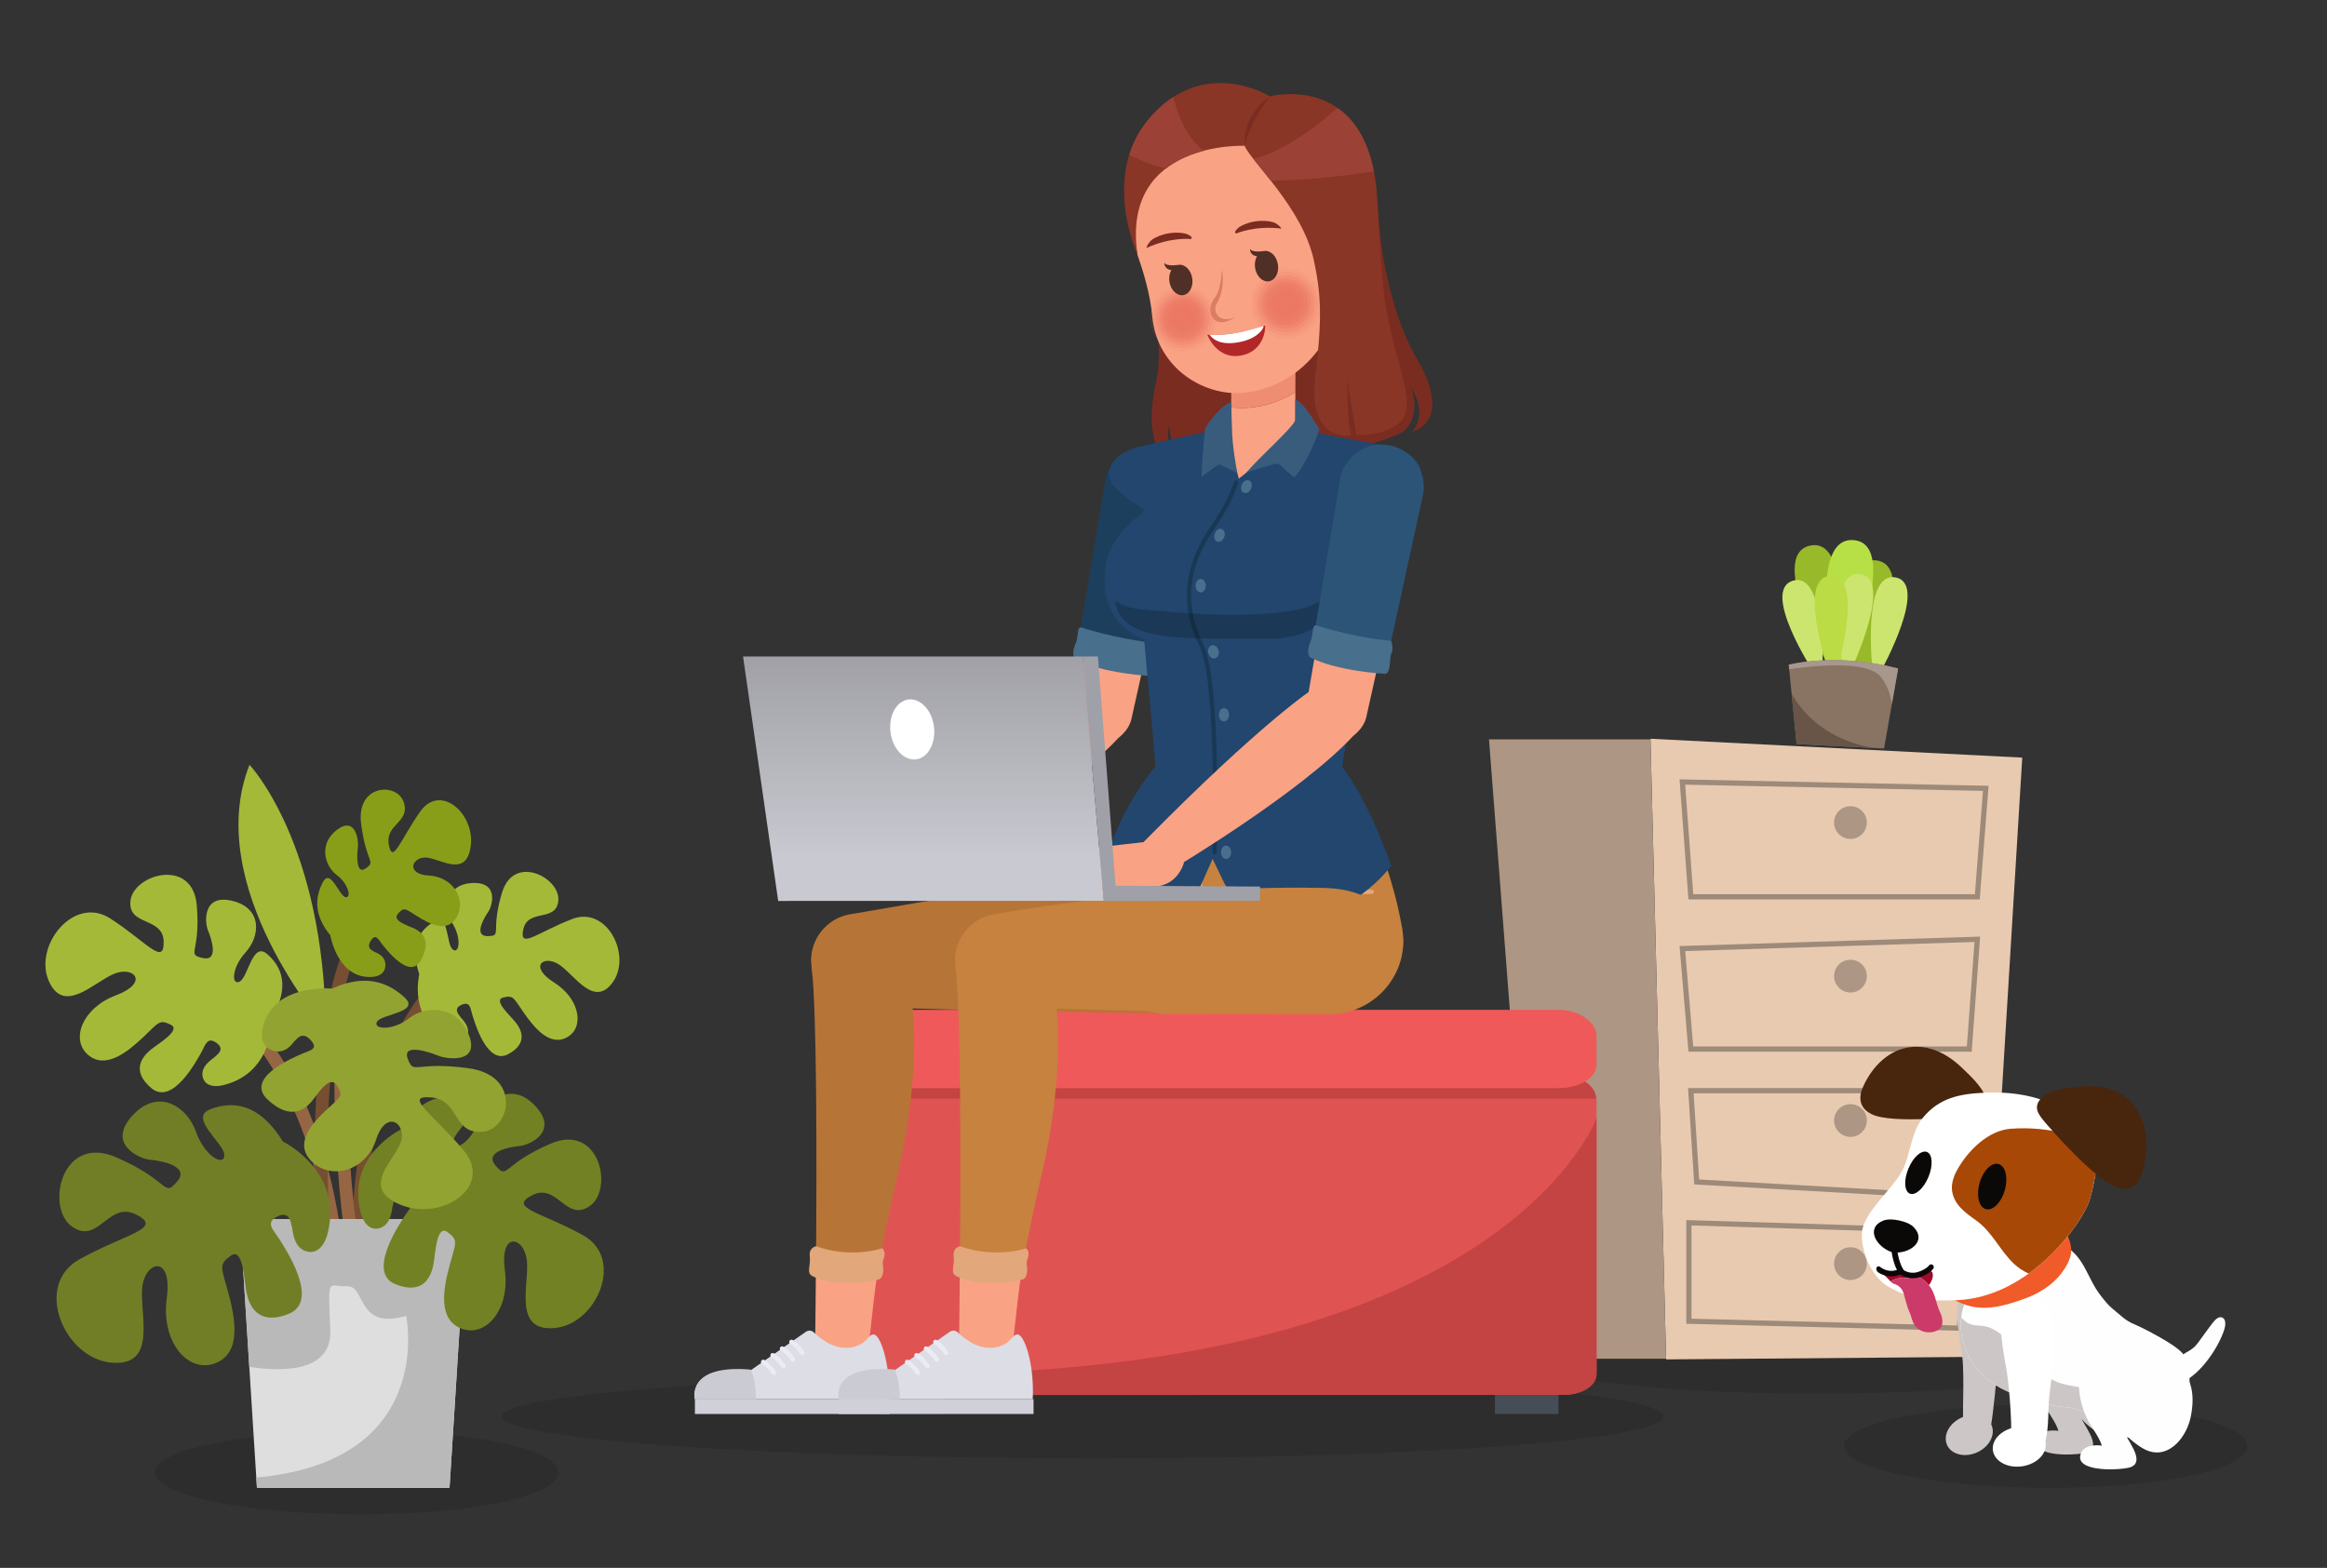 <?xml version="1.0" encoding="utf-8"?>
<!-- Generator: Adobe Illustrator 15.0.0, SVG Export Plug-In . SVG Version: 6.00 Build 0)  -->
<!DOCTYPE svg PUBLIC "-//W3C//DTD SVG 1.1//EN" "http://www.w3.org/Graphics/SVG/1.1/DTD/svg11.dtd">
<svg version="1.1" id="Mode_Isolation" xmlns="http://www.w3.org/2000/svg" xmlns:xlink="http://www.w3.org/1999/xlink" x="0px"
	 y="0px" width="1099.445px" height="740.963px" viewBox="0 0 1099.445 740.963" enable-background="new 0 0 1099.445 740.963"
	 xml:space="preserve">
<rect x="0" y="0" width="1099.445" height="740.963" fill="#333333" stroke="none"/>
<path opacity="0.3" fill="#231F20" d="M997.45,638.901c0,10.923-58.951,19.775-139.445,19.775
	c-80.492,0-145.738-8.853-145.738-19.775c0-10.93,65.246-19.79,145.738-19.79C938.499,619.111,997.45,627.971,997.45,638.901z"/>
<g>
	<polygon fill="#E8CAB0" points="938.229,641.211 787.188,642.442 779.805,349.125 955.455,358.042 	"/>
	<polygon fill="#AD9683" points="726.046,642.134 787.188,642.134 779.805,349.432 703.515,349.432 	"/>
	<g>
		<g>
			<path fill="#9D8A79" d="M935.367,425.068H797.733l-4.183-56.755l146.006,3.054L935.367,425.068z M800.02,422.608h133.072
				l3.809-48.837l-140.696-2.942L800.02,422.608z"/>
		</g>
		<g>
			<path fill="#9D8A79" d="M931.579,497.013H797.745l-4.202-49.921l142.014-4.465L931.579,497.013z M800.008,494.553h129.283
				l3.611-49.382l-136.689,4.298L800.008,494.553z"/>
		</g>
		<g>
			<path fill="#9D8A79" d="M932.832,567.233l-132.345-7.484l-2.923-45.518h137.959L932.832,567.233z M802.803,557.417l127.697,7.221
				l2.436-47.946H800.188L802.803,557.417z"/>
		</g>
		<g>
			<path fill="#9D8A79" d="M926.916,628.944l-130.192-3.34v-48.997l133.515,4.075L926.916,628.944z M799.184,623.207l125.439,3.217
				l2.984-43.36l-128.424-3.92V623.207z"/>
		</g>
	</g>
	<circle fill="#AD9683" cx="874.295" cy="388.736" r="7.742"/>
	<circle fill="#AD9683" cx="874.295" cy="461.296" r="7.742"/>
	<circle fill="#AD9683" cx="874.295" cy="529.552" r="7.742"/>
	<circle fill="#AD9683" cx="874.295" cy="597.194" r="7.742"/>
</g>
<g>
	<g>
		<path fill="#98B929" d="M877.099,321.795c0,0-11.798-59.075,9.124-56.984c20.922,2.092-3.682,57.692-3.682,57.692L877.099,321.795
			z"/>
		<path fill="#98B929" d="M863.99,314.897c0,0-29.314-52.635-8.756-57.041c20.56-4.407,14.154,56.052,14.154,56.052L863.99,314.897z
			"/>
		<path fill="#B7E046" d="M866.604,316.634c0,0-13.245-63.419,9.275-61.367c22.52,2.052-3.416,62.077-3.416,62.077L866.604,316.634z
			"/>
		<path fill="#CCE56F" d="M857.033,317.845c0,0-25.43-38.923-9.844-43.433s13.945,42.377,13.945,42.377L857.033,317.845z"/>
		<path fill="#CCE56F" d="M870.799,315.127c0,0-8.147-45.768,7.961-43.816c16.107,1.951-3.773,44.451-3.773,44.451L870.799,315.127z
			"/>
		<path fill="#BBDC44" d="M863.818,316.651c0,0-15.123-43.962,1.094-44.521s3.142,44.5,3.142,44.5L863.818,316.651z"/>
		<path fill="#CCE56F" d="M884.647,316.053c0,0-4.954-46.224,10.979-43.16c15.935,3.063-6.846,44.083-6.846,44.083L884.647,316.053z
			"/>
	</g>
	<path fill="#897464" d="M848.843,351.64l-3.704-37.488c0,0,22.148-5.919,51.68,1.768l-6.66,37.817L848.843,351.64z"/>
	<path fill="#A8978C" d="M888.667,319.917c3.099,3.872,4.563,8.526,5.196,12.778l2.955-16.775
		c-29.531-7.687-51.68-1.768-51.68-1.768l0.211,2.139C853.508,315.038,881.841,311.388,888.667,319.917z"/>
	<path fill="#685548" d="M846.484,327.772l2.358,23.868l36.026,1.828C862.006,349.25,851.224,336.295,846.484,327.772z"/>
</g>
<path opacity="0.3" fill="#231F20" d="M785.961,669.426c0,10.923-113.478,19.775-268.432,19.775
	c-154.946,0-280.541-8.853-280.541-19.775c0-10.93,125.595-19.79,280.541-19.79C672.483,649.636,785.961,658.497,785.961,669.426z"
	/>
<path opacity="0.3" fill="#231F20" d="M263.79,695.897c0,10.923-39.377,19.775-93.145,19.775c-53.766,0-97.348-8.853-97.348-19.775
	c0-10.93,43.582-19.79,97.348-19.79C224.413,676.107,263.79,684.967,263.79,695.897z"/>
<path opacity="0.3" fill="#231F20" d="M1061.751,683.341c0,10.923-39.377,19.775-93.145,19.775
	c-53.766,0-97.348-8.853-97.348-19.775c0-10.93,43.582-19.79,97.348-19.79C1022.374,663.551,1061.751,672.412,1061.751,683.341z"/>
<g>
	<g>
		<rect x="415.325" y="654.243" fill="#454D56" width="30" height="14"/>
		<rect x="706.325" y="654.243" fill="#454D56" width="30" height="14"/>
		<path fill="#E05353" d="M754.325,649.252c0,5.877-7.305,9.99-16.008,9.99H414.833c-8.703,0-15.508-4.113-15.508-9.99V519.708
			c0-5.877,6.805-11.465,15.508-11.465h323.484c8.703,0,16.008,5.588,16.008,11.465V649.252z"/>
		<path fill="#C44343" d="M399.2,648.926c0,5.878,6.93,10.316,15.633,10.316h323.484c8.703,0,16.008-4.113,16.008-9.99V528.375
			C754.325,528.375,708.021,658.206,399.2,648.926z"/>
		<path fill="#C44343" d="M738.317,508.243H414.833c-8.678,0-15.711,5-15.754,11h354.992
			C754.028,513.243,746.995,508.243,738.317,508.243z"/>
		<path fill="#EF5959" d="M754.325,502.985c0,6.636-8.21,11.258-18.029,11.258h-319.44c-9.819,0-17.53-4.622-17.53-11.258v-13.264
			c0-6.633,7.711-12.479,17.53-12.479h319.44c9.819,0,18.029,5.846,18.029,12.479V502.985z"/>
	</g>
	<g>
		<g>
			<path fill="#FAA284" d="M557.813,235.522c2.463-9.133-2.945-18.53-12.076-20.992c-9.133-2.463-18.529,2.943-20.993,12.076
				c-0.387,1.435-18.253,106.158-18.253,106.158c-1.924,7.65,2.627,15.459,10.273,17.522c7.646,2.062,15.504-2.403,17.688-9.983
				L557.813,235.522z"/>
			<path fill="#FAA284" d="M529.235,348.053c5.75-5.401,6.138-14.432,0.815-20.294c-5.322-5.864-14.71-6.378-20.64-1.176l0,0
				c0,0-23.942,15.32-80.154,72.42l14.738,12.109c0,0,59.537-35.581,84.32-62.255C528.479,348.68,529.235,348.053,529.235,348.053z"
				/>
			<g>
				<path fill="#1C3F5E" d="M544.731,311.086l16.332-75.008c2.772-10.621-3.592-21.528-14.212-24.333
					c-10.641-2.814-21.585,3.554-24.397,14.194c-0.283,1.071-7.59,45.018-13.047,77.924
					C516.134,306.418,529.036,310.442,544.731,311.086z"/>
				<path fill="#486F8C" d="M510.636,296.46c0,0,17.176,5.752,35.668,7.405c0,0,1.314,3.732,0.135,5.822
					c-1.179,2.09,0,9.088-2.898,9.783c0,0-22.57-1.158-35.732-7.877c0,0-1.737-2.547,0.132-6.721
					C509.808,300.702,508.619,296.791,510.636,296.46z"/>
			</g>
		</g>
		<g>
			<g>
				<path fill="#B77437" d="M407.118,475.667c0.068-0.029,0.86-0.005,0.86-0.005c52.727,2.654,175.83,3.454,176.011,3.461
					c19.174,0.844,35.453-14.014,36.295-33.188c0.844-19.173-14.131-35.426-33.304-36.269c-0.181-0.008-0.655-0.039-0.655-0.036
					v-0.01c-56,1.539-99.498,7.532-183.037,22.2l-0.643,0.095c-10.453,1.304-18.806,9.984-19.285,20.86
					c-0.533,12.141,8.848,22.414,20.985,22.947C405.292,475.764,406.2,475.741,407.118,475.667z"/>
				<g>
					<path fill="#FAA284" d="M385.138,634.34l25.15,2.084c1.131-7.292,3.021-29.182,5.049-39.182h-29.819
						C385.416,606.243,385.286,627.052,385.138,634.34z"/>
					<path fill="#B77437" d="M427.347,453.47c-0.002-0.023-0.176-0.812-0.207-1.19c-0.868-10.526-9.23-19.19-20.104-20.092
						c-12.109-1.004-22.739,7.997-23.743,20.106c-0.104,1.258,0.153,5.306,0.261,6.098c2.255,16.554,2.467,88.851,1.964,138.851
						h29.819c3.029-16,6.367-31.775,7.939-38.33C439.803,490.017,427.564,455.718,427.347,453.47z"/>
					<path fill="#E2A77A" d="M385.597,588.963c0,0-3.478,0.518-2.999,4.652c0.479,4.135-1.283,7.139,0.339,8.835
						c1.621,1.696,15.555,6.595,32.569,2.095c0,0,2.552-1.104,1.61-7.042c-0.389-2.452,2.305-4.854-0.278-7.596
						C416.838,589.908,402.355,594.983,385.597,588.963z"/>
				</g>
			</g>
			<g>
				<path fill="#FAA284" d="M380.741,634.316c0,0,3.709-5.356,17.377-5.356c13.67,0,15.207,5.664,15.207,5.664v6.619h-32.475
					L380.741,634.316z"/>
				<g>
					<rect x="328.325" y="661.243" fill="#D0D1D8" width="92" height="7"/>
					<path fill="#DCDDE5" d="M328.306,661.243c0,0-4.271-16.131,26.273-13.585l25.955-18.113c0,0,2.046-1.669,3.955,0.103
						c1.908,1.773,8.728,8.304,17.045,7.212c8.319-1.091,8.524-6.592,11.456-6.184c2.932,0.41,7.772,13.567,6.954,30.567H328.306z"
						/>
					<path fill="#CBCCD3" d="M354.579,647.245c-30.545-2.548-26.273,13.998-26.273,13.998h28.851
						C357.152,651.243,354.579,647.245,354.579,647.245z"/>
					<g>
						<g>
							<path fill="#EAEBF4" d="M365.656,649.872c-0.364,0-0.722-0.182-0.929-0.514c-1.984-3.197-4.63-4.732-4.656-4.746
								c-0.523-0.299-0.705-0.967-0.407-1.489c0.299-0.522,0.966-0.704,1.488-0.407c0.128,0.073,3.154,1.828,5.429,5.488
								c0.318,0.514,0.162,1.186-0.35,1.504C366.052,649.819,365.853,649.872,365.656,649.872z"/>
						</g>
						<g>
							<path fill="#EAEBF4" d="M370.108,646.719c-0.365,0-0.722-0.182-0.928-0.515c-1.987-3.198-4.632-4.73-4.658-4.743
								c-0.522-0.302-0.705-0.968-0.406-1.49c0.299-0.523,0.965-0.707,1.488-0.407c0.127,0.073,3.153,1.827,5.43,5.489
								c0.318,0.512,0.16,1.186-0.352,1.504C370.503,646.667,370.304,646.719,370.108,646.719z"/>
						</g>
						<g>
							<path fill="#EAEBF4" d="M374.561,643.567c-0.365,0-0.722-0.182-0.929-0.514c-1.987-3.198-4.631-4.73-4.657-4.746
								c-0.522-0.299-0.706-0.965-0.407-1.488s0.967-0.705,1.488-0.407c0.128,0.073,3.154,1.827,5.43,5.489
								c0.318,0.51,0.161,1.186-0.351,1.503C374.956,643.514,374.756,643.567,374.561,643.567z"/>
						</g>
						<g>
							<path fill="#EAEBF4" d="M379.013,640.415c-0.366,0-0.723-0.182-0.928-0.513c-1.988-3.198-4.631-4.731-4.658-4.746
								c-0.523-0.3-0.705-0.965-0.407-1.489c0.299-0.523,0.966-0.703,1.488-0.407c0.128,0.073,3.153,1.829,5.431,5.489
								c0.316,0.514,0.16,1.186-0.352,1.504C379.406,640.363,379.208,640.415,379.013,640.415z"/>
						</g>
					</g>
				</g>
			</g>
		</g>
		<path fill="#7A2C21" d="M539.739,117.459c0,0,11.738,39.945,6.359,63.629s1.352,35.997,7.878,37.668
			c0,0-3.376-10.869-1.528-17.875c0,0,0.795,19.422,12.695,17.864c0,0,20.098,2.137,38.184-5.538c0,0,34.619,3.567,59.553-9.143
			c0,0,8.875-6.171,3.893-20.774c0,0,8.271,11.769,0.467,20.647c0,0,19.795-4.049,2.287-34.183
			c-17.506-30.132-18.748-73.489-18.748-73.489L539.739,117.459z"/>
		<g>
			<g>
				<path fill="#C6823E" d="M663.082,444.774c0.004-1.232-0.241-3.679-0.379-4.592c-0.135-1.128-0.319-2.238-0.557-3.331
					c-7.225-39.688-28.061-74.146-28.061-74.146l-88.045,0.506c0,0-23.469,27.031-27.199,73.25c-0.28,1.791,0.001,9.707,0.001,9.707
					c0.563,17.711,13.761,31.358,30.761,33.154c0,0,79.349,0.075,79.349,0.074C647.721,478.748,662.887,463.655,663.082,444.774z"/>
				<g>
					<g>
						<path fill="#E2A77A" d="M591.771,478c-0.386,0-0.753-0.225-0.917-0.601c-0.044-0.101-4.428-10.284-9.722-31.89
							c-5.314-21.693-0.241-70.185-0.022-72.238c0.059-0.549,0.561-0.948,1.1-0.889c0.55,0.059,0.947,0.552,0.889,1.101
							c-0.053,0.499-5.254,50.197-0.022,71.55c5.245,21.413,9.569,31.469,9.612,31.568c0.22,0.506-0.012,1.096-0.519,1.315
							C592.039,477.974,591.904,478,591.771,478z"/>
					</g>
					<g>
						<path fill="#E2A77A" d="M582.771,459.737c-0.049,0-0.1-0.004-0.149-0.012c-10.02-1.507-13.583-13.478-13.729-13.986
							c-6.567-20.222-0.061-71.482,0.219-73.655c0.071-0.547,0.567-0.937,1.12-0.864c0.548,0.071,0.935,0.572,0.864,1.12
							c-0.068,0.527-6.729,52.987-0.291,72.813c0.042,0.143,3.372,11.279,12.114,12.596c0.547,0.082,0.923,0.591,0.841,1.137
							C583.685,459.381,583.258,459.737,582.771,459.737z"/>
					</g>
					<g>
						<path fill="#E2A77A" d="M585.802,388.65c-28.963,0-46.164-8.92-46.419-9.057c-0.487-0.26-0.671-0.865-0.411-1.353
							c0.26-0.486,0.865-0.67,1.354-0.412c0.375,0.201,38.298,19.805,96.706-0.064c0.523-0.176,1.091,0.103,1.269,0.625
							c0.179,0.523-0.102,1.091-0.624,1.27C617.858,386.399,600.346,388.65,585.802,388.65z"/>
					</g>
					<circle fill="#E2A77A" cx="574.881" cy="379.211" r="4.125"/>
					<path fill="#AA6B33" d="M616.104,387.715c0,0,0.209,28.521,29.604,27.759c0,0-5.104-21.263-11.604-32.138
						C634.104,383.336,621.604,387.47,616.104,387.715z"/>
					<path fill="#AA6B33" d="M542.271,383.213c0,0-3.166,15.998-15.833,19.998c0,0,5.084-15.864,9.417-23.182
						C535.854,380.03,538.771,381.715,542.271,383.213z"/>
					<g>
						<path fill="#E2A77A" d="M644.657,422.586c-10.569,0.002-19.038-2.981-25.212-8.887
							c-10.687-10.218-10.601-25.595-10.592-26.234c0.008-0.547,0.454-1.223,1-1.223h0.015c0.551,0,0.992,0.697,0.985,1.25
							c-0.002,0.147-0.069,15.053,9.987,24.656c6.423,6.135,15.578,8.961,27.204,8.277c0.556-0.034,1.024,0.418,1.057,0.969
							c0.032,0.552-0.388,1.04-0.939,1.072C646.97,422.537,645.801,422.586,644.657,422.586z"/>
					</g>
					<g>
						<path fill="#E2A77A" d="M525.228,409.461c-0.445,0-0.852-0.3-0.968-0.752c-0.137-0.534,0.186-1.079,0.721-1.217
							c18.139-4.654,20.856-23.105,20.882-23.291c0.074-0.547,0.572-0.933,1.126-0.855c0.548,0.074,0.931,0.578,0.856,1.125
							c-0.027,0.199-2.941,19.975-22.368,24.959C525.394,409.452,525.311,409.461,525.228,409.461z"/>
					</g>
					<g>
						<g>
							<path fill="#AA6B33" d="M596.7,476.114c-0.186,0-0.373-0.051-0.539-0.158c-0.466-0.298-0.601-0.916-0.303-1.381
								c0.09-0.141,9.162-14.154,22.417-23.544c0.451-0.319,1.074-0.213,1.395,0.237c0.319,0.451,0.212,1.075-0.238,1.395
								c-12.93,9.158-21.802,22.854-21.89,22.992C597.351,475.952,597.028,476.114,596.7,476.114z"/>
						</g>
						<g>
							<path fill="#AA6B33" d="M602.604,474.1c-0.29,0-0.578-0.126-0.775-0.368c-0.35-0.427-0.286-1.058,0.142-1.407
								c0.172-0.141,17.454-14.098,39.454-18.098c0.541-0.098,1.064,0.262,1.162,0.806c0.1,0.543-0.26,1.063-0.805,1.163
								c-21.497,3.908-38.378,17.541-38.546,17.678C603.051,474.026,602.827,474.1,602.604,474.1z"/>
						</g>
						<g>
							<path fill="#AA6B33" d="M601.603,478c-0.468,0-0.887-0.33-0.98-0.807c-0.106-0.542,0.246-1.068,0.789-1.175
								c0.885-0.175,21.828-4.245,32.901-1.883c0.54,0.115,0.884,0.646,0.769,1.187c-0.114,0.541-0.649,0.883-1.187,0.77
								c-10.672-2.277-31.885,1.848-32.098,1.89C601.731,477.996,601.666,478,601.603,478z"/>
						</g>
					</g>
					<g>
						<g>
							<path fill="#AA6B33" d="M579.605,476.114c-0.329,0-0.651-0.162-0.843-0.459c-0.088-0.138-8.96-13.834-21.89-22.992
								c-0.45-0.319-0.558-0.943-0.238-1.395c0.32-0.45,0.943-0.557,1.395-0.237c13.255,9.39,22.327,23.403,22.417,23.544
								c0.298,0.465,0.163,1.083-0.302,1.381C579.978,476.063,579.79,476.114,579.605,476.114z"/>
						</g>
						<g>
							<path fill="#AA6B33" d="M573.7,474.1c-0.222,0-0.446-0.074-0.632-0.226c-0.168-0.138-17.069-13.774-38.546-17.679
								c-0.544-0.1-0.904-0.62-0.805-1.163c0.098-0.544,0.62-0.903,1.162-0.806c22,4,39.282,17.957,39.454,18.098
								c0.428,0.35,0.491,0.979,0.142,1.407C574.278,473.974,573.991,474.1,573.7,474.1z"/>
						</g>
						<g>
							<path fill="#AA6B33" d="M574.702,478c-0.064,0-0.129-0.005-0.194-0.019c-0.214-0.042-21.431-4.167-32.097-1.89
								c-0.54,0.113-1.073-0.229-1.188-0.77c-0.115-0.54,0.229-1.071,0.77-1.187c11.073-2.362,32.016,1.708,32.901,1.883
								c0.542,0.106,0.895,0.633,0.788,1.175C575.589,477.67,575.17,478,574.702,478z"/>
						</g>
					</g>
				</g>
			</g>
			<g>
				<g>
					<g>
						<path fill="#FAA284" d="M581.713,192.502l-0.097,24.75l30.282,0.119l0.127-32.197
							C599.437,193.405,586.882,193.17,581.713,192.502z"/>
						<path fill="#EF8D72" d="M612.025,185.174l0.098-24.803l-30.283-0.119l-0.127,32.25
							C586.882,193.17,599.437,193.405,612.025,185.174z"/>
					</g>
					<path fill="#FAA284" d="M587.743,231.711c10.9,0.254,24.438-24.76,27.188-28.041c-5.871-1.05-14.687-3.105-19.803-3.162
						c-4.849-0.053-12.041,1.575-17.031,2.453C578.305,205.357,576.113,231.442,587.743,231.711z"/>
				</g>
				<path fill="#22466D" d="M671.606,224.711c0-11.75-16.572-14.125-16.572-14.125c-8.625-1.625-22.609-3.703-31.762-5.91
					c0,0-4.32-0.967-9.921-1.971c-2.75,3.281-28.026,23.506-28.026,23.506s-5.925-21.644-6.132-24.039
					c-5.301,0.933-9.358,1.91-9.358,1.91c-16.272,3.422-29.231,6.504-29.231,6.504s-16.7,2.375-16.7,14.125
					c0,5.31,11.422,13.056,16.422,15.814v1.299c-16,12.512-18.42,21.887-18.42,32.564c0,22.322,18.668,27.791,18.668,27.791
					l5.495,61.031c34.918,18.271,88.03-0.506,88.03-0.506c5.783-39.393,14.814-64.709,18.996-89.893
					c1.746-10.516,2.43-22.234,2.611-32.646C661.095,237.145,671.606,229.807,671.606,224.711z"/>
				<path fill="#395C7C" d="M581.723,189.998c0,0-4.5,0.597-12.229,12.175c0,0-1.438,10.641-1.827,23.129c0,0,4.949-3.92,8.456-5.84
					l8.455,4c0,0-2.502-12.729-2.502-21.154C582.075,202.307,581.723,192.655,581.723,189.998z"/>
				<path fill="#395C7C" d="M612.011,188.879l0.027,9.625c-1.561,4.063-17.145,17.563-23.184,24.869c0,0,11.98-4.178,15.139-4.329
					c0,0,5.275,4.827,7.582,6.667c0,0,6.937-8.088,11.75-22.917C623.325,202.794,615.913,189.659,612.011,188.879z"/>
				<path fill="#22466D" d="M545.991,362.243c0,0-16.506,17.987-24.211,46.987c0,0,6.547,25.007,36.672,29.187l14.476-32.513
					l15.718,32.599c0,0,42.492,3.463,68.711-29.287c0,0-10.266-29.973-23.273-46.973H545.991z"/>
				<g>
					<path fill="#183854" d="M573.882,403.711C573.872,403.711,573.891,403.711,573.882,403.711c-0.553,0-1.016-0.308-1.001-0.86
						c0.013-0.457,2.138-80.808-6.111-97.444c-14.113-28.467,0.499-49.73,6.739-58.828l0.535-0.76c5.969-8.744,9.01-18,9.039-18.093
						c0.171-0.525,0.736-0.806,1.26-0.638c0.525,0.17,0.813,0.736,0.644,1.262c-0.126,0.389-3.152,9.623-9.291,18.615l-0.536,0.784
						c-6.554,9.555-20.189,29.437-6.598,56.851c8.469,17.082,6.37,96.419,6.319,98.306
						C574.866,403.449,574.421,403.711,573.882,403.711z"/>
				</g>
				<ellipse fill="#486F8C" cx="567.299" cy="276.784" rx="2.401" ry="3.179"/>
				
					<ellipse transform="matrix(0.943 0.333 -0.333 0.943 116.909 -177.31)" fill="#486F8C" cx="576.299" cy="252.784" rx="2.401" ry="3.179"/>
				
					<ellipse transform="matrix(0.918 0.396 -0.396 0.918 138.922 -214.327)" fill="#486F8C" cx="589.298" cy="229.783" rx="2.401" ry="3.178"/>
				
					<ellipse transform="matrix(0.971 -0.239 0.239 0.971 -57.013 146.24)" fill="#486F8C" cx="573.409" cy="307.784" rx="2.513" ry="3.178"/>
				<ellipse fill="#486F8C" cx="578.299" cy="337.784" rx="2.401" ry="3.179"/>
				<ellipse fill="#486F8C" cx="579.299" cy="367.784" rx="2.401" ry="3.179"/>
				<ellipse fill="#486F8C" cx="579.299" cy="402.784" rx="2.401" ry="3.179"/>
				<path opacity="0.2" d="M526.92,283.915c0,0,3.959,3.352,12.567,4.094c17.375,1.5,45.875,4.625,71,0.588
					c10.538-1.693,18.288-7.018,26.227-13.24c0,0-4.732,27.016-37.761,26.471C565.926,301.28,528.991,305.34,526.92,283.915z"/>
			</g>
		</g>
		<g>
			<g>
				<g>
					<path fill="#FAA284" d="M634.631,109.136c0,0,0.796-68.827-54.948-60.696c-57.063,8.322-43.249,66.012-42.242,72.042
						c2.525,7.139,6.049,18.628,6.951,28.849c2.25,25.508,25.981,38.877,44.932,36.104c36.402-5.327,44.624-43.114,44.624-43.114
						C636.23,124.819,634.631,109.136,634.631,109.136z"/>
					<g>
						<g opacity="0.9">
							<path opacity="0" fill="#EA7460" d="M575.966,151.319c-0.408,9.416-8.369,16.72-17.783,16.314
								c-9.416-0.407-16.717-8.369-16.311-17.782c0.406-9.417,8.366-16.719,17.783-16.313
								C569.067,133.946,576.372,141.907,575.966,151.319z"/>
							<path opacity="0.091" fill="#EA7460" d="M559.591,135.035c8.585,0.373,15.248,7.634,14.877,16.219
								c-0.372,8.589-7.634,15.25-16.221,14.881c-8.588-0.371-15.248-7.633-14.877-16.22
								C543.74,141.326,551.001,134.666,559.591,135.035z"/>
							<circle opacity="0.182" fill="#EA7460" cx="558.919" cy="150.585" r="14.065"/>
							<path opacity="0.273" fill="#EA7460" d="M559.461,138.031c6.931,0.301,12.311,6.164,12.011,13.095
								c-0.3,6.934-6.164,12.313-13.096,12.014c-6.934-0.3-12.311-6.163-12.012-13.096
								C546.665,143.109,552.526,137.733,559.461,138.031z"/>
							<circle opacity="0.364" fill="#EA7460" cx="558.919" cy="150.585" r="11.067"/>
							<circle opacity="0.455" fill="#EA7460" cx="558.919" cy="150.585" r="9.568"/>
							<circle opacity="0.545" fill="#EA7460" cx="558.919" cy="150.585" r="8.069"/>
							<circle opacity="0.636" fill="#EA7460" cx="558.919" cy="150.585" r="6.57"/>
							<circle opacity="0.727" fill="#EA7460" cx="558.919" cy="150.585" r="5.07"/>
							<circle opacity="0.818" fill="#EA7460" cx="558.919" cy="150.584" r="3.571"/>
							<circle opacity="0.909" fill="#EA7460" cx="558.919" cy="150.585" r="2.072"/>
							<path fill="#EA7460" d="M559.489,150.61c-0.012,0.316-0.282,0.561-0.596,0.547c-0.314-0.014-0.562-0.279-0.549-0.598
								c0.016-0.315,0.282-0.559,0.6-0.547C559.259,150.028,559.507,150.294,559.489,150.61z"/>
						</g>
						<g opacity="0.9">
							<path opacity="0" fill="#EA7460" d="M625.839,144.288c-0.438,10.086-8.966,17.908-19.051,17.473
								c-10.082-0.434-17.903-8.963-17.471-19.047c0.436-10.084,8.963-17.908,19.047-17.473
								C618.448,125.675,626.271,134.204,625.839,144.288z"/>
							<path opacity="0.091" fill="#EA7460" d="M608.295,126.845c9.198,0.396,16.333,8.176,15.939,17.374
								c-0.399,9.199-8.179,16.334-17.377,15.937c-9.196-0.396-16.331-8.175-15.936-17.373
								C591.319,133.584,599.097,126.448,608.295,126.845z"/>
							<path opacity="0.182" fill="#EA7460" d="M608.226,128.449c8.313,0.358,14.76,7.388,14.404,15.7
								c-0.359,8.313-7.391,14.761-15.703,14.402c-8.311-0.357-14.757-7.388-14.401-15.699
								C592.885,134.54,599.915,128.09,608.226,128.449z"/>
							<path opacity="0.273" fill="#EA7460" d="M608.157,130.053c7.426,0.32,13.187,6.601,12.869,14.027
								c-0.322,7.427-6.604,13.188-14.031,12.867c-7.424-0.319-13.184-6.601-12.865-14.026
								C594.45,135.495,600.731,129.733,608.157,130.053z"/>
							<circle opacity="0.364" fill="#EA7460" cx="607.576" cy="143.5" r="11.854"/>
							<path opacity="0.455" fill="#EA7460" d="M608.019,133.262c5.654,0.243,10.041,5.026,9.799,10.681
								c-0.244,5.654-5.029,10.04-10.684,9.795c-5.651-0.243-10.037-5.025-9.795-10.679
								C597.583,137.405,602.366,133.018,608.019,133.262z"/>
							<path opacity="0.545" fill="#EA7460" d="M607.948,134.866c4.77,0.205,8.469,4.238,8.264,9.007
								c-0.205,4.768-4.24,8.467-9.008,8.26c-4.767-0.205-8.465-4.238-8.262-9.005C599.149,138.36,603.183,134.661,607.948,134.866z
								"/>
							<path opacity="0.636" fill="#EA7460" d="M607.88,136.47c3.883,0.167,6.895,3.451,6.729,7.334
								c-0.167,3.881-3.453,6.893-7.336,6.725c-3.879-0.166-6.892-3.451-6.726-7.331C600.715,139.315,604,136.303,607.88,136.47z"/>
							<path opacity="0.727" fill="#EA7460" d="M607.81,138.075c2.998,0.128,5.323,2.663,5.193,5.661
								c-0.127,2.995-2.664,5.319-5.66,5.189c-2.994-0.128-5.319-2.663-5.191-5.657C602.28,140.271,604.817,137.946,607.81,138.075z
								"/>
							<path opacity="0.818" fill="#EA7460" d="M607.741,139.679c2.111,0.09,3.75,1.876,3.658,3.988
								c-0.09,2.108-1.878,3.746-3.988,3.654c-2.107-0.09-3.746-1.876-3.656-3.984C603.847,141.226,605.634,139.588,607.741,139.679
								z"/>
							<path opacity="0.909" fill="#EA7460" d="M607.672,141.283c1.226,0.052,2.177,1.088,2.123,2.314
								c-0.05,1.223-1.091,2.172-2.314,2.119c-1.222-0.052-2.173-1.088-2.12-2.311C605.413,142.181,606.452,141.231,607.672,141.283
								z"/>
							<path fill="#EA7460" d="M608.19,143.529c-0.012,0.336-0.303,0.599-0.641,0.583c-0.336-0.014-0.6-0.301-0.586-0.637
								c0.015-0.339,0.305-0.602,0.639-0.588C607.942,142.901,608.206,143.188,608.19,143.529z"/>
						</g>
						<g>
							<path fill="#DB7C65" d="M583.741,149.872c-5.91,3.801-10.097,2.882-11.532-1.245c-0.938-2.687,0.218-6.082,1.723-7.868
								c3.099-3.67,3.341-13.131,3.343-13.229l0,0c0.561,1.918,1.283,9.709-2.276,15.685c-0.768,1.29-0.981,2.425-0.679,3.801
								C575.007,150.138,578.397,152.161,583.741,149.872L583.741,149.872z"/>
						</g>
						<path fill="#502F26" d="M556.761,125.161c0,0-5.521,0.96-6.627-0.992c0,0-0.23,3.037,3.286,3.48
							c-0.855,1.479-1.228,3.455-0.892,5.534c0.635,3.954,3.563,6.771,6.537,6.291c2.975-0.479,4.867-4.071,4.23-8.024
							S559.735,124.682,556.761,125.161z"/>
						<path fill="#502F26" d="M597.237,118.629c0,0-5.521,0.957-6.627-0.993c0,0-0.231,3.036,3.285,3.48
							c-0.854,1.479-1.227,3.454-0.891,5.535c0.637,3.952,3.561,6.77,6.537,6.29c2.974-0.479,4.869-4.071,4.231-8.023
							C603.138,120.965,600.211,118.151,597.237,118.629z"/>
						<path fill="#7A2C21" d="M562.67,112.975c0,0-9.277-1.121-20.957,4.198c0,0-0.206-0.892,1.804-3.187
							c1.89-2.154,9.629-5.311,16.937-3.484C560.453,110.502,564.313,111.897,562.67,112.975z"/>
						<path fill="#7A2C21" d="M584.135,110.342c0,0,8.51-3.865,21.251-2.314c0,0-0.075-0.911-2.682-2.492
							c-2.451-1.486-10.782-2.161-17.199,1.782C585.505,107.318,582.245,109.811,584.135,110.342z"/>
						<g>
							<path fill="#B22828" d="M597.751,153.808c0,0-13.686,5.167-27.306,4.396c0,0,4.276,11.729,15.597,9.879
								C596.71,166.342,598.002,156.167,597.751,153.808z"/>
							<path fill="#FFFFFF" d="M584.727,161.834c-8.704,1.4-11.839-1.797-13.251-3.586c10.537,0.372,18.574-2.159,25.604-4.201
								C596.653,156.358,592.932,160.512,584.727,161.834z"/>
						</g>
					</g>
				</g>
				<g>
					<path fill="#FAA284" d="M633.355,109.502c0,0-5.05,1.898-4.735,16.842c0.314,14.942,4.16,15.632,5.327,15.977
						c0,0,13.839,1.789,15.261-20.89C650.39,102.592,633.355,109.502,633.355,109.502z"/>
					<path fill="#DB7C65" d="M632.881,132.151c0,0,8.985-6.256,0.714-10.029c0,0,0.932-11.463,7.779-9.896s3.16,12.721,2.184,15.057
						C641.513,132.172,633.861,138.911,632.881,132.151z"/>
				</g>
			</g>
			<path fill="#893626" d="M588.04,68.907c0,0-58.647-2.609-50.6,51.575c0,0-17.275-37.286,5.242-64.132
				c25.631-30.559,57.307-10.824,57.307-10.824s47.191-12.479,50.717,48.412c2.457,42.449,2.898,47.321,6.459,62.883
				c4.516,19.732,11.395,35.305,4.669,42.344c-6.728,7.038-20.886,6.369-20.886,6.369s-3.529-18.491-4.216-26.728
				c0,0-0.601,21.391,1.71,26.866c0,0-20.685,4.262-16.983-27.683c3.014-25.999,3.069-37.401-0.681-54.875
				C615.448,98.277,591.198,76.448,588.04,68.907z"/>
			<path fill="#9B4135" d="M631.917,50.996c-16.409,14.404-29.436,21.573-39.77,24.06c2.239,2.87,5.133,6.346,8.241,10.301
				c17.472-0.203,34.533-2.135,48.734-4.385C646.052,65.301,639.382,56.194,631.917,50.996z"/>
			<path fill="#9B4135" d="M554.39,45.833c-3.952,2.55-7.896,5.975-11.707,10.518c-4.482,5.345-7.385,11.104-9.164,16.898
				c5.34,2.671,11.098,4.814,17.141,6.516c5.591-4.352,12.12-6.975,18.146-8.547C560.194,64.779,556.181,53.387,554.39,45.833z"/>
			<path fill="#7A2C21" d="M599.989,45.526c0,0-9.521,12.252-11.949,23.381C588.04,68.907,586.154,55.694,599.989,45.526z"/>
		</g>
		<g>
			<g>
				<path fill="#C6823E" d="M475.118,475.667c0.068-0.029,0.86-0.005,0.86-0.005c52.727,2.654,147.83,3.454,148.011,3.461
					c19.174,0.844,37.717-11.294,36.052-30.415c-1.716-19.701-14.013-28.198-33.186-29.041
					c-0.181-0.008-72.153-2.514-155.692,12.154l-0.58,0.095c-10.453,1.304-18.774,9.984-19.254,20.86
					c-0.533,12.141,8.863,22.414,21.001,22.947C473.276,475.764,474.2,475.741,475.118,475.667z"/>
				<g>
					<path fill="#FAA284" d="M453.138,634.34l25.15,2.084c1.131-7.292,3.021-29.182,5.049-39.182h-29.819
						C453.416,606.243,453.286,627.052,453.138,634.34z"/>
					<path fill="#C6823E" d="M495.347,453.47c-0.002-0.023-0.176-0.812-0.207-1.19c-0.868-10.526-9.23-19.19-20.104-20.092
						c-12.109-1.004-22.739,7.997-23.743,20.106c-0.104,1.258,0.153,5.306,0.261,6.098c2.255,16.554,2.467,88.851,1.964,138.851
						h29.819c3.029-16,6.367-31.775,7.939-38.33C507.803,490.017,495.564,455.718,495.347,453.47z"/>
					<path fill="#E2A77A" d="M453.597,588.963c0,0-3.478,0.518-2.999,4.652c0.479,4.135-1.283,7.139,0.339,8.835
						c1.621,1.696,15.555,6.595,32.569,2.095c0,0,2.552-1.104,1.61-7.042c-0.389-2.452,2.305-4.854-0.278-7.596
						C484.838,589.908,470.355,594.983,453.597,588.963z"/>
				</g>
			</g>
			<g>
				<path fill="#FAA284" d="M448.741,634.316c0,0,3.709-5.356,17.377-5.356c13.67,0,15.207,5.664,15.207,5.664v6.619h-32.475
					L448.741,634.316z"/>
				<g>
					<rect x="396.325" y="661.243" fill="#D0D1D8" width="92" height="7"/>
					<path fill="#DCDDE5" d="M396.306,661.243c0,0-4.271-16.131,26.273-13.585l25.955-18.113c0,0,2.046-1.669,3.955,0.103
						c1.908,1.773,8.728,8.304,17.045,7.212c8.319-1.091,8.524-6.592,11.456-6.184c2.932,0.41,7.772,13.567,6.954,30.567H396.306z"
						/>
					<path fill="#CBCCD3" d="M422.579,647.245c-30.545-2.548-26.273,13.998-26.273,13.998h28.851
						C425.152,651.243,422.579,647.245,422.579,647.245z"/>
					<g>
						<g>
							<path fill="#EAEBF4" d="M433.656,649.872c-0.364,0-0.722-0.182-0.929-0.514c-1.984-3.197-4.63-4.732-4.656-4.746
								c-0.523-0.299-0.705-0.967-0.407-1.489c0.299-0.522,0.966-0.704,1.488-0.407c0.128,0.073,3.154,1.828,5.429,5.488
								c0.318,0.514,0.162,1.186-0.35,1.504C434.052,649.819,433.853,649.872,433.656,649.872z"/>
						</g>
						<g>
							<path fill="#EAEBF4" d="M438.108,646.719c-0.365,0-0.722-0.182-0.928-0.515c-1.987-3.198-4.632-4.73-4.658-4.743
								c-0.522-0.302-0.705-0.968-0.406-1.49c0.299-0.523,0.965-0.707,1.488-0.407c0.127,0.073,3.153,1.827,5.43,5.489
								c0.318,0.512,0.16,1.186-0.352,1.504C438.503,646.667,438.304,646.719,438.108,646.719z"/>
						</g>
						<g>
							<path fill="#EAEBF4" d="M442.561,643.567c-0.365,0-0.722-0.182-0.929-0.514c-1.987-3.198-4.631-4.73-4.657-4.746
								c-0.522-0.299-0.706-0.965-0.407-1.488s0.967-0.705,1.488-0.407c0.128,0.073,3.154,1.827,5.43,5.489
								c0.318,0.51,0.161,1.186-0.351,1.503C442.956,643.514,442.756,643.567,442.561,643.567z"/>
						</g>
						<g>
							<path fill="#EAEBF4" d="M447.013,640.415c-0.366,0-0.723-0.182-0.928-0.513c-1.988-3.198-4.631-4.731-4.658-4.746
								c-0.523-0.3-0.705-0.965-0.407-1.489c0.299-0.523,0.966-0.703,1.488-0.407c0.128,0.073,3.153,1.829,5.431,5.489
								c0.316,0.514,0.16,1.186-0.352,1.504C447.406,640.363,447.208,640.415,447.013,640.415z"/>
						</g>
					</g>
				</g>
			</g>
		</g>
		<g>
			<path fill="#FAA284" d="M668.813,234.522c2.463-9.133-2.945-18.53-12.076-20.992c-9.133-2.463-18.529,2.943-20.993,12.076
				c-0.387,1.435-18.253,106.158-18.253,106.158c-1.924,7.65,2.627,15.459,10.273,17.522c7.646,2.062,15.504-2.403,17.688-9.983
				L668.813,234.522z"/>
			<path fill="#FAA284" d="M640.235,347.053c5.75-5.401,6.138-14.432,0.815-20.294c-5.322-5.864-14.71-6.378-20.64-1.176l0,0
				c0,0-23.942,15.32-80.154,72.42l14.738,12.109c0,0,59.537-35.581,84.32-62.255C639.479,347.68,640.235,347.053,640.235,347.053z"
				/>
			<g>
				<path fill="#2C5477" d="M655.731,310.086l16.332-75.008c2.772-10.621-3.592-21.528-14.212-24.333
					c-10.641-2.814-21.585,3.554-24.397,14.194c-0.283,1.071-7.59,45.018-13.047,77.924
					C627.134,305.418,640.036,309.442,655.731,310.086z"/>
				<path fill="#486F8C" d="M621.636,295.46c0,0,17.176,5.752,35.668,7.405c0,0,1.314,3.732,0.135,5.822
					c-1.179,2.09,0,9.088-2.898,9.783c0,0-22.57-1.158-35.732-7.877c0,0-1.737-2.547,0.132-6.721
					C620.808,299.702,619.619,295.791,621.636,295.46z"/>
			</g>
		</g>
		<path fill="#FAA284" d="M540.655,397.958l-26.412,2.981c0,0-19.918,3.604-25.418,18.019l56.5-0.007c0,0,9.873,0.55,13.938-10.74
			C559.263,408.211,562.03,387.186,540.655,397.958z"/>
		<g>
			
				<linearGradient id="SVGID_1_" gradientUnits="userSpaceOnUse" x1="-9250.167" y1="405.676" x2="-9250.167" y2="307.39" gradientTransform="matrix(1 0 0 1 9686.459 0)">
				<stop  offset="0" style="stop-color:#C9C9D1"/>
				<stop  offset="1" style="stop-color:#9F9FA5"/>
			</linearGradient>
			<polygon fill="url(#SVGID_1_)" points="367.677,425.78 351.075,310.243 511.456,310.243 521.509,425.711 			"/>
			<polygon fill="#A0A0A8" points="511.456,310.243 518.739,310.243 527.09,418.573 595.325,418.985 595.325,425.706 
				521.491,425.772 			"/>
			
				<ellipse transform="matrix(0.992 -0.126 0.126 0.992 -39.876 56.778)" fill="#FFFFFF" cx="430.862" cy="344.995" rx="10.353" ry="14.263"/>
		</g>
	</g>
</g>
<g>
	<g>
		<path fill="#966644" d="M159.388,596.883c-1.518,0-2.82-1.148-2.98-2.691c-8.254-79.63-44.584-111.206-44.949-111.516
			c-1.264-1.068-1.426-2.961-0.357-4.227c1.066-1.266,2.953-1.43,4.221-0.364c1.568,1.317,38.527,33.226,47.055,115.487
			c0.17,1.648-1.027,3.123-2.676,3.293C159.595,596.877,159.491,596.883,159.388,596.883z"/>
	</g>
	<g>
		<path fill="#774E32" d="M153.888,596.882c-1.543,0-2.855-1.184-2.986-2.75c-9.979-119.247,16.92-157.456,18.07-159.024
			c0.98-1.336,2.857-1.625,4.193-0.645c1.334,0.978,1.625,2.85,0.652,4.185c-0.307,0.427-26.678,38.571-16.936,154.984
			c0.137,1.651-1.09,3.102-2.74,3.239C154.056,596.879,153.972,596.882,153.888,596.882z"/>
	</g>
	<g>
		<path fill="#774E32" d="M169.206,592.163c-1.654,0-2.998-1.229-3-2.884c-0.188-88.777,37.389-125.194,38.988-126.704
			c1.205-1.137,3.104-1.055,4.24,0.15s1.082,3.115-0.121,4.253c-0.457,0.437-37.289,36.429-37.107,122.281
			c0.002,1.657-1.338,2.903-2.994,2.903H169.206z"/>
	</g>
	<g>
		<path fill="#966644" d="M166.888,594.383c-1.467,0-2.75-1.078-2.965-2.573c-8.451-58.649-5.398-100.245-5.367-100.657
			c0.127-1.652,1.566-2.896,3.221-2.762c1.652,0.127,2.889,1.569,2.762,3.221c-0.031,0.408-3.025,41.397,5.322,99.344
			c0.236,1.639-0.9,3.16-2.541,3.396C167.175,594.373,167.03,594.383,166.888,594.383z"/>
	</g>
	<polygon fill="#DEDEDE" points="212.392,703.163 121.392,703.163 113.392,576.163 220.392,576.163 	"/>
	<path fill="#B9B9B9" d="M113.392,576.163l4.389,69.776c11.072,1.796,39.221,4.315,38.279-17.267
		c-1.168-26.846-1.066-20.318,7.883-20.818s4.449,21.015,27.949,14.015c0,0,14.625,68.829-70.816,76.39l0.316,4.904h91l8-127
		H113.392z"/>
	<path fill="#A5B939" d="M128.47,481.101c0,0,1.121,25.822-22.961,31.733c0,0-7.867,2.227-9.619-3.446
		c-1.75-5.673,5.367-9.39,5.594-9.886c0.225-0.497,5.387-3.354,0.877-6.598s-5.271,0.967-7.313,4.551s-13.455,25.277-23.543,16.785
		c-10.09-8.49-3.797-15.254-0.27-18.16c3.529-2.909,14.674-9.31,9.344-11.866c-5.328-2.558-5.586-0.972-12.758,5.805
		s-17.809,15.708-26.219,8.485c-8.41-7.225-2.744-22.14,13.123-28.099c15.867-5.958,8.74-13.98-0.684-10.251
		c-9.426,3.729-23.934,19.877-31.045,3.303c-7.111-16.573,11.834-40.464,29.014-29.443c17.18,11.02,25.611,22.855,25.314,10.939
		s-17.219-7.08-15.656-19.441c1.561-12.36,29.314-20.379,31.289,2.239s-5.17,23.148,2.738,24.989
		c7.908,1.842,4.15-9.345,2.588-12.999c-1.563-3.655-2.721-17.526,11.59-13.976c14.311,3.552,12.973,16.842,6.199,24.26
		s-6.789,15.971-2.781,13.832s5.963-19.015,12.9-13.012C133.132,456.85,137.114,466.108,128.47,481.101z"/>
	<path fill="#717E26" d="M133.661,539.474c0,0,28.775,13.915,21.096,43.604c0,0-2.186,9.872-9.389,8.453
		c-7.205-1.419-7.08-11.349-7.488-11.885s-0.494-7.832-6.67-4.822s-2.037,6.307,0.67,10.631c2.705,4.321,19.639,29.466,4.479,35.475
		c-15.16,6.01-18.836-4.805-19.934-10.352c-1.098-5.549-1.537-21.435-7.443-17.13c-5.908,4.302-4.334,5.515-1.158,17.296
		s6.668,28.598-6.127,33.523c-12.797,4.924-25.717-9.989-22.906-30.76c2.813-20.771-10.1-17.711-11.563-5.264
		c-1.465,12.448,7.615,37.713-14.602,35.74c-22.215-1.971-37.125-36.604-15.055-48.851c22.068-12.247,39.9-14.493,26.75-21.153
		c-13.15-6.662-17.803,14.6-30.348,5.653c-12.545-8.945-5.008-43.867,20.779-32.76c25.785,11.108,22.176,19.197,28.816,11.665
		c6.641-7.531-7.744-9.996-12.639-10.437c-4.896-0.44-20.68-7.311-8.426-20.813c12.256-13.501,25.943-4.253,30.051,7.47
		s13.41,16.754,13.432,11.136c0.021-5.617-17.211-17.639-6.605-21.675C109.985,520.184,122.401,521.274,133.661,539.474z"/>
	<path fill="#728123" d="M189.304,533.849c0,0-25.82,12.485-18.93,39.124c0,0,1.961,8.859,8.426,7.586
		c6.463-1.273,6.352-10.183,6.719-10.663c0.365-0.481,0.443-7.028,5.984-4.327c5.541,2.7,1.826,5.658-0.602,9.537
		s-17.621,26.44-4.02,31.832c13.604,5.393,16.902-4.312,17.887-9.289c0.986-4.979,1.379-19.232,6.68-15.369
		c5.301,3.859,3.887,4.947,1.039,15.519c-2.85,10.571-5.982,25.66,5.498,30.08c11.48,4.418,23.074-8.964,20.551-27.601
		c-2.521-18.637,9.064-15.892,10.377-4.723c1.313,11.17-6.834,33.839,13.1,32.069c19.934-1.769,33.313-32.844,13.51-43.833
		c-19.803-10.988-35.801-13.004-24.002-18.98c11.799-5.978,15.975,13.1,27.23,5.072c11.256-8.025,4.492-39.36-18.645-29.395
		c-23.137,9.968-19.898,17.226-25.857,10.467c-5.957-6.757,6.949-8.969,11.342-9.364s18.555-6.56,7.559-18.675
		c-10.996-12.114-23.277-3.816-26.965,6.703c-3.686,10.519-12.031,15.033-12.051,9.992c-0.018-5.04,15.443-15.827,5.928-19.449
		S199.407,517.518,189.304,533.849z"/>
	<path fill="#A5B939" d="M198.101,460.471c0,0-5.434,21.464,13.736,30.612c0,0,6.211,3.238,8.666-1.214
		c2.457-4.455-2.867-8.813-2.969-9.267c-0.104-0.456-3.936-3.75,0.412-5.687c4.346-1.936,4.252,1.729,5.34,5.09
		s6.887,23.543,16.826,18.177s5.84-12.133,3.385-15.185c-2.453-3.055-10.686-10.363-5.77-11.579
		c4.912-1.218,4.854,0.157,9.689,7.089c4.836,6.933,12.203,16.274,20.514,11.682c8.311-4.597,6.154-18.094-6.115-25.852
		c-12.271-7.76-4.898-13.247,2.357-8.479c7.256,4.768,16.615,20.836,25.463,8.172c8.848-12.662-2.883-35.998-19.209-29.744
		c-16.328,6.253-25.461,14.711-23.137,4.77c2.322-9.943,15.674-2.942,16.516-13.581c0.842-10.64-21.041-22.194-26.635-3.568
		c-5.592,18.627,0.309,20.313-6.645,20.482s-1.855-8.56,0.092-11.353c1.947-2.794,5.332-14.227-7.289-13.739
		s-13.811,11.868-9.422,19.269c4.391,7.401,2.916,14.576-0.074,12.085c-2.988-2.491-1.691-16.986-8.557-13.159
		C198.413,439.321,193.46,446.393,198.101,460.471z"/>
	<path fill="#899E18" d="M156.058,441.984c0,0,3.504,21.237,20.285,19.654c0,0,5.533-0.276,5.75-5.339
		c0.219-5.066-5.066-6.195-5.295-6.539c-0.23-0.342-4.088-1.291-1.66-5.117c2.43-3.824,3.621-0.61,5.549,1.755
		c1.93,2.366,12.984,16.938,18.215,7.38c5.229-9.557-0.01-13.375-2.805-14.799c-2.795-1.425-11.162-3.665-8.082-7.148
		c3.076-3.484,3.508-2.268,9.328,1.328c5.822,3.598,14.271,8.025,18.609-0.059c4.336-8.086-1.834-18.682-13.23-19.313
		s-8.033-9.024-1.232-8.495c6.799,0.529,18.977,9.782,20.924-5.541c1.949-15.321-14.412-29.682-23.883-16.196
		s-13.064,25.316-14.826,15.574c-1.76-9.742,10.143-10.301,7.088-19.91c-3.053-9.612-22.592-8.766-20.176,10.099
		c2.418,18.865,7.195,17.403,2.305,20.99c-4.889,3.587-4.26-6.479-3.834-9.856c0.426-3.378-1.092-14.934-9.902-8.265
		c-8.814,6.669-5.752,17.092-0.09,21.315c5.666,4.223,7.082,11.152,4.098,10.48c-2.982-0.674-7.037-13.843-10.607-7.137
		S147.921,432.115,156.058,441.984z"/>
	<path fill="#A5B939" d="M153.892,486.049c0,0-58.666-67.23-36-124.615C117.892,361.434,153.226,398.717,153.892,486.049z"/>
	<path fill="#93A331" d="M156.858,467.217c0,0-29.211-2.811-32.99,19.854c0,0-1.568,7.385,5.029,9.441
		c6.598,2.058,9.934-4.507,10.465-4.689c0.531-0.182,3.133-4.934,7.324-0.396c4.189,4.537-0.459,4.982-4.252,6.695
		c-3.791,1.713-26.855,11.184-16.088,21.416c10.766,10.231,17.629,4.662,20.482,1.479s8.73-13.424,12.244-8.149
		c3.516,5.274,1.762,5.416-5.012,11.827c-6.773,6.412-15.561,15.996-6.422,24.536c9.139,8.539,25.258,4.116,30.07-10.677
		c4.814-14.793,14.699-7.429,11.625,1.344c-3.072,8.775-19.521,21.583-0.01,29.506c19.512,7.926,44.152-8.609,29.689-25.802
		s-28.797-26.062-15.344-24.977s10.031,16.965,23.762,16.3c13.732-0.663,19.445-26.701-6.26-30.113
		c-25.703-3.41-25.447,3.393-28.465-4.303s10.027-3.346,14.328-1.604c4.303,1.742,20.061,3.783,14.352-10.158
		c-5.709-13.943-20.514-13.555-28.059-7.567c-7.543,5.987-17.17,5.428-15.24,1.733c1.928-3.693,20.697-4.432,13.109-11.48
		C183.608,464.384,172.708,459.949,156.858,467.217z"/>
</g>
<g>
	<path fill="#CCC7C6" d="M997.949,679.409c8.521,0.502,14.951-8.674,16.607-16.743c1.547-7.542,1.545-16.36-4.232-22.224
		c-5.221-5.299-10.373-10.81-18.1-12.442c-5.164-1.091-10.479-1.097-15.375,0.569c-7.545,2.566-13.436,7.499-14.73,15.538
		c-1.004,6.234,0.488,12.321,2.893,18.069c2.01,4.811,6.049,9.173,7.566,14.016c-3.551-0.464-8.6-0.113-10.002,3.908
		c-3.182,9.116,20.082,7.678,23.701,6.225c7.227-2.899-2.387-13.377-4.094-18.457c0.32,3.236,6.965,7.969,9.568,9.514
		C993.906,678.661,995.984,679.292,997.949,679.409z"/>
	<path fill="#FEFEFE" d="M1030.428,640.846c-1.818,1.388-5.838,6.033-5.959,9.298c-0.172,4.601,4.594,3.898,6.703,2.993
		c8.256-3.559,16.934-15.92,19.771-24.896c0.605-1.918,0.824-4.563-0.813-5.488c-1.602-0.906-3.381,0.729-4.555,2.234
		c-2.521,3.234-4.832,6.649-7.309,9.917C1035.809,638.149,1033.551,638.459,1030.428,640.846z"/>
	<g>
		<g>
			<g>
				<path fill="#CCC7C6" d="M945.959,615.545c-0.43-3.385-1.578-6.469-4.049-8.469c-5.734-4.641-12.855-3.369-15.469,3.669
					c-4.168,11.22,0.561,23.021,1.027,34.697c0.26,6.556,0.156,12.927,0.02,19.437c-0.053,2.324,0.125,4.949-0.176,7.205
					c-0.213,1.579-0.803,2.869-1.459,4.215c-1.223,2.502-5.971,5.395-2.549,8.209c5.166,4.253,15.014-2.003,16.496-6.738
					c2.465-7.888,4.752-44.098,5.457-48.843C945.809,625.235,946.537,620.118,945.959,615.545z"/>
			</g>
		</g>
	</g>
	<g>
		<g>
			<path fill="#FEFEFE" d="M1031.799,640.411c-2.482-4.479-20.33-13.322-23.09-14.445c-4.83-1.968-6.305-4.076-10.379-7.291
				c-2.236-1.765-4.045-4.146-5.793-6.373c-6.645-8.469-7.438-18.48-18.02-24.166c-7.348-3.947-16.121-4.795-24.328-3.314
				c-5.273,0.951-10.68,3.046-13.834,7.375c-4.07,5.585-2.646,13.244-5.98,19.133c-5.168,9.129-5.623,20.336,0.699,31.274
				c8.039,13.911,23.963,18.091,38.389,21.53c6.219,1.48,8.541,0.057,14.346,2.906c5.395,2.648,10.375,8.61,15.98,10.799
				c9.939,3.883,19.887,1.473,28.111-6.235C1035.119,664.836,1036.398,648.713,1031.799,640.411z"/>
		</g>
	</g>
	<path fill="#CCC7C6" d="M1003.309,667.514c-2.111-5.365-6.303-7.646-11.365-9.674c-7.57-3.033-16.504-1.947-23.506-6.549
		c-6.918-4.545-13.131-10.594-18.715-16.639c-2.77-2.995-4.973-4.941-8.795-6.847c-3.789-1.89-6.994-0.825-10.402-2.169
		c-1.678-0.66-2.834-2.071-3.912-2.878c-0.734,6.357,0.592,13.151,4.461,19.844c8.039,13.911,23.963,18.091,38.389,21.53
		c6.219,1.48,8.541,0.057,14.346,2.906c5.395,2.648,10.375,8.61,15.98,10.799c0.459,0.18,0.916,0.342,1.375,0.496
		C1003.738,675.42,1004.955,671.698,1003.309,667.514z"/>
	<g>
		<path fill="#FFFFFF" d="M968.896,622.282c-3.357-11.66-17.645-19.254-21.803-7.684c-3.648,10.154-0.684,22.932,1.191,34.489
			c0.959,5.927,3.111,29.89,1.207,34.435c-0.654,1.568-3.607,2.688-2.229,5.234c3.775,6.982,14.18,1.117,16.496-2.037
			c4.275-5.807,3.816-15.166,4.201-22.973C968.65,649.877,973.229,637.352,968.896,622.282z"/>
	</g>
	<g>
		<g>
			<path fill="#F15A29" d="M974.896,580.985c2.418,2.621,4.168,8.004,3.584,11.479c-0.555,3.31-2.512,6.66-4.463,9.224
				c-4.311,5.67-10.654,9.581-17.176,11.956c-9.563,3.484-19.688,6.516-29.59,2.475c-4.938-2.018-9.285-4.316-11.652-9.549
				c-6.213-13.732,5.674-20.889,16.027-26.315c9.748-5.106,25.197-11.356,35.773-4.577
				C969.678,577.136,973.023,578.957,974.896,580.985z"/>
		</g>
	</g>
	<g>
		<g>
			<path fill="#48250D" d="M880.377,513.314c-2.363,5.116-2.168,10.257,4.053,13.296c9.754,4.766,43.658,0.916,46.748,0.488
				c3.893-0.539,7.955-1.217,7.451-6.363c-0.572-5.827-7.461-12.067-11.633-16.083C909.258,487.587,889.418,493.742,880.377,513.314
				z"/>
			<path fill="#FFFFFF" d="M879.643,583.719c-0.109-7.449,7.848-15.587,12.291-21.092c4.666-5.782,7.188-8.494,9.225-15.465
				c1.742-5.962,3.168-13.742,7.131-18.664c7.912-9.822,17.92-11.594,29.484-12.088c15.473-0.662,30.539,2.129,42.715,12.215
				c7.213,5.975,11.066,12.373,10.086,21.979c-0.563,5.531-1.676,11.051-3.264,16.395c-3.164,10.656-28.111,46.254-63.047,47.473
				c-10.742,0.375-20.275,0.311-32.141-6.446C885.107,604.03,879.781,593.33,879.643,583.719z"/>
			<path fill="#A84807" d="M949.846,533.445c9.664-0.725,18.563,0.292,27.883,2.61c3.77,0.938,7.66,1.961,11.373,3.31
				c1.373,3.271,1.912,6.931,1.473,11.239c-0.563,5.531-1.676,11.051-3.264,16.395c-1.986,6.689-12.563,23.208-28.803,34.881
				c-2.471-1.112-4.77-2.588-6.766-4.434c-6.756-6.253-10.484-15.363-18.197-20.773c-5.371-3.768-10.355-7.588-11.23-13.82
				c-0.502-3.58,0.814-7.182,2.627-10.369C929.918,543.723,939.293,534.342,949.846,533.445z"/>
			<g>
				<path fill="#0B0808" d="M947.223,562.472c-1.674,5.886-5.699,9.892-8.994,8.946c-3.295-0.943-4.605-6.48-2.932-12.366
					c1.674-5.885,5.701-9.892,8.994-8.946C947.584,551.049,948.896,556.586,947.223,562.472z"/>
				<path fill="#0B0808" d="M911.135,556.241c-2.248,5.43-6.191,8.943-8.805,7.85c-2.613-1.096-2.91-6.387-0.662-11.816
					c2.25-5.43,6.191-8.944,8.807-7.851C913.088,545.519,913.383,550.811,911.135,556.241z"/>
			</g>
			<g>
				<path fill="#48250D" d="M1012.508,552.833c-1.518,5.992-4.961,10.253-11.559,8.585c-10.346-2.616-33.207-29.15-35.242-31.636
					c-2.563-3.128-5.158-6.491-1.482-10.544c4.162-4.588,13.311-5.197,19.008-5.768
					C1007.434,511.05,1018.309,529.911,1012.508,552.833z"/>
			</g>
		</g>
		<g>
			<g>
				<path fill="#A00A2B" d="M889.023,600.243c0.816-0.814,2.244,1.002,3.199,1.233c2.326,0.566,4.803,0.263,7.197,0.597
					c2.844,0.399,5.904,0.438,8.748,0.002c1.227-0.189,4.641-3.015,5.023,0.066c0.234,1.883-0.779,3.872-1.844,5.227
					c-1.898-2.355-4.846-4.65-7.701-4.207c-0.992,0.154-1.543,0.752-2.373,0.823c-1.035,0.087-2.09-0.223-3.225-0.066
					c-1.957,0.27-3.311,0.687-4.742,1.741c-1.098-1.076-2.152-2.297-3.275-3.244C889.049,601.584,887.869,601.397,889.023,600.243z"
					/>
				<path fill="#CC3A6A" d="M898.049,603.917c1.135-0.156,2.189,0.153,3.225,0.066c0.83-0.071,1.381-0.669,2.373-0.823
					c2.855-0.443,5.803,1.852,7.701,4.207c0.309,0.381,0.592,0.762,0.84,1.135c2.311,3.48,2.582,7.785,4.381,11.497
					c1.268,2.61,2.07,6.501-0.635,8.38c-2.035,1.412-5.121,1.59-7.355,0.838c-1.191-0.4-2.279-1.02-3.16-1.943
					c-1.037-1.092-1.602-2.453-2.094-3.887c-0.502-1.467-0.727-2.467-1.391-3.881c-0.787-1.674-0.934-2.912-1.564-4.829
					c-0.541-1.649-0.773-3.544-1.658-5.042c-0.061-0.105-0.125-0.204-0.189-0.298c-0.275-0.397-0.566-0.728-0.875-1.029
					c-0.52-0.507-1.1-0.909-1.826-1.232c-0.232-0.104-0.941-0.398-1.645-0.625c-0.295-0.251-0.584-0.514-0.869-0.792
					C894.738,604.604,896.092,604.187,898.049,603.917z"/>
			</g>
		</g>
		<g>
			<g>
				<path fill="#0B0808" d="M904.152,579.93c-1.375-1.431-3.99-2.566-6.85-3.14l0,0c-0.004-0.001-0.006-0.003-0.01-0.003
					c0,0-0.008-0.002-0.012-0.002l0,0c-2.846-0.645-5.686-0.672-7.512,0.077c-8.699,3.569-3.092,12.735,4.4,14.982l-0.002,0.003
					c0.006,0,0.01,0.001,0.01,0.001c0.008,0.002,0.01,0.002,0.016,0.004v-0.003C901.943,592.854,910.703,586.754,904.152,579.93z"/>
				<g>
					<path fill="#0B0808" d="M886.834,598.76c0.123-0.121,0.283-0.216,0.484-0.276c0.662-0.2,1.104,0.354,1.598,0.685
						c0.688,0.457,1.492,0.849,2.279,1.079c2.535,0.741,4.576,0.25,6.797-0.751l0.01-0.105c0.029,0.021,0.063,0.039,0.092,0.062
						c0.033-0.016,0.068-0.03,0.102-0.044l-0.01,0.105c2.012,1.373,3.936,2.215,6.559,1.928c1.814-0.199,5.48-1.742,6.641-3.386
						c0.408-0.58,1.193-0.71,1.754-0.294c0.563,0.418,0.686,1.225,0.277,1.804c-1.791,2.543-6.361,4.221-8.416,4.445
						c-0.797,0.088-1.541,0.094-2.24,0.032c-1.926-0.17-3.504-0.859-4.92-1.708c-1.545,0.588-3.217,0.991-5.145,0.821
						c-0.701-0.062-1.432-0.197-2.199-0.424c-1.107-0.324-2.693-0.926-3.496-1.793C886.465,600.36,886.27,599.305,886.834,598.76z"
						/>
				</g>
			</g>
			<path fill="#0B0808" d="M898.086,602.311c0.357,0.053,0.732-0.039,1.039-0.287c0.59-0.476,0.697-1.352,0.24-1.955
				c-0.051-0.066-2.287-3.176-3.08-9.936c-0.092-0.764-0.77-1.309-1.512-1.212c-0.748,0.097-1.277,0.796-1.188,1.561
				c0.898,7.653,3.521,11.165,3.633,11.312C897.441,602.085,897.756,602.26,898.086,602.311z"/>
		</g>
	</g>
	<g>
		<g>
			<g>
				<path fill="#CCC7C6" d="M919.369,680.815c0.602,5.023,6.039,7.912,12.15,6.455c6.104-1.457,10.568-6.709,9.971-11.735
					c-0.604-5.017-6.039-7.909-12.146-6.453C923.234,670.54,918.768,675.792,919.369,680.815z"/>
			</g>
		</g>
	</g>
	<g>
		<g>
			<g>
				<path fill="#FFFFFF" d="M941.541,684.04c-0.334,5.213,4.994,9.281,11.904,9.092c6.906-0.189,12.779-4.568,13.117-9.783
					c0.334-5.207-4.992-9.279-11.9-9.091C947.752,674.448,941.877,678.826,941.541,684.04z"/>
			</g>
		</g>
	</g>
	<path fill="#FEFEFE" d="M1018.449,686.409c8.521,0.502,14.951-8.674,16.607-16.743c1.547-7.542,1.545-16.36-4.232-22.224
		c-5.221-5.299-10.373-10.81-18.1-12.442c-5.164-1.091-10.479-1.097-15.375,0.569c-7.545,2.566-13.436,7.499-14.73,15.538
		c-1.004,6.234,0.488,12.321,2.893,18.069c2.01,4.811,6.049,9.173,7.566,14.016c-3.551-0.464-8.6-0.113-10.002,3.908
		c-3.182,9.116,20.082,7.678,23.701,6.225c7.227-2.899-2.387-13.377-4.094-18.457c0.32,3.236,6.965,7.969,9.568,9.514
		C1014.406,685.661,1016.484,686.292,1018.449,686.409z"/>
</g>
</svg>
